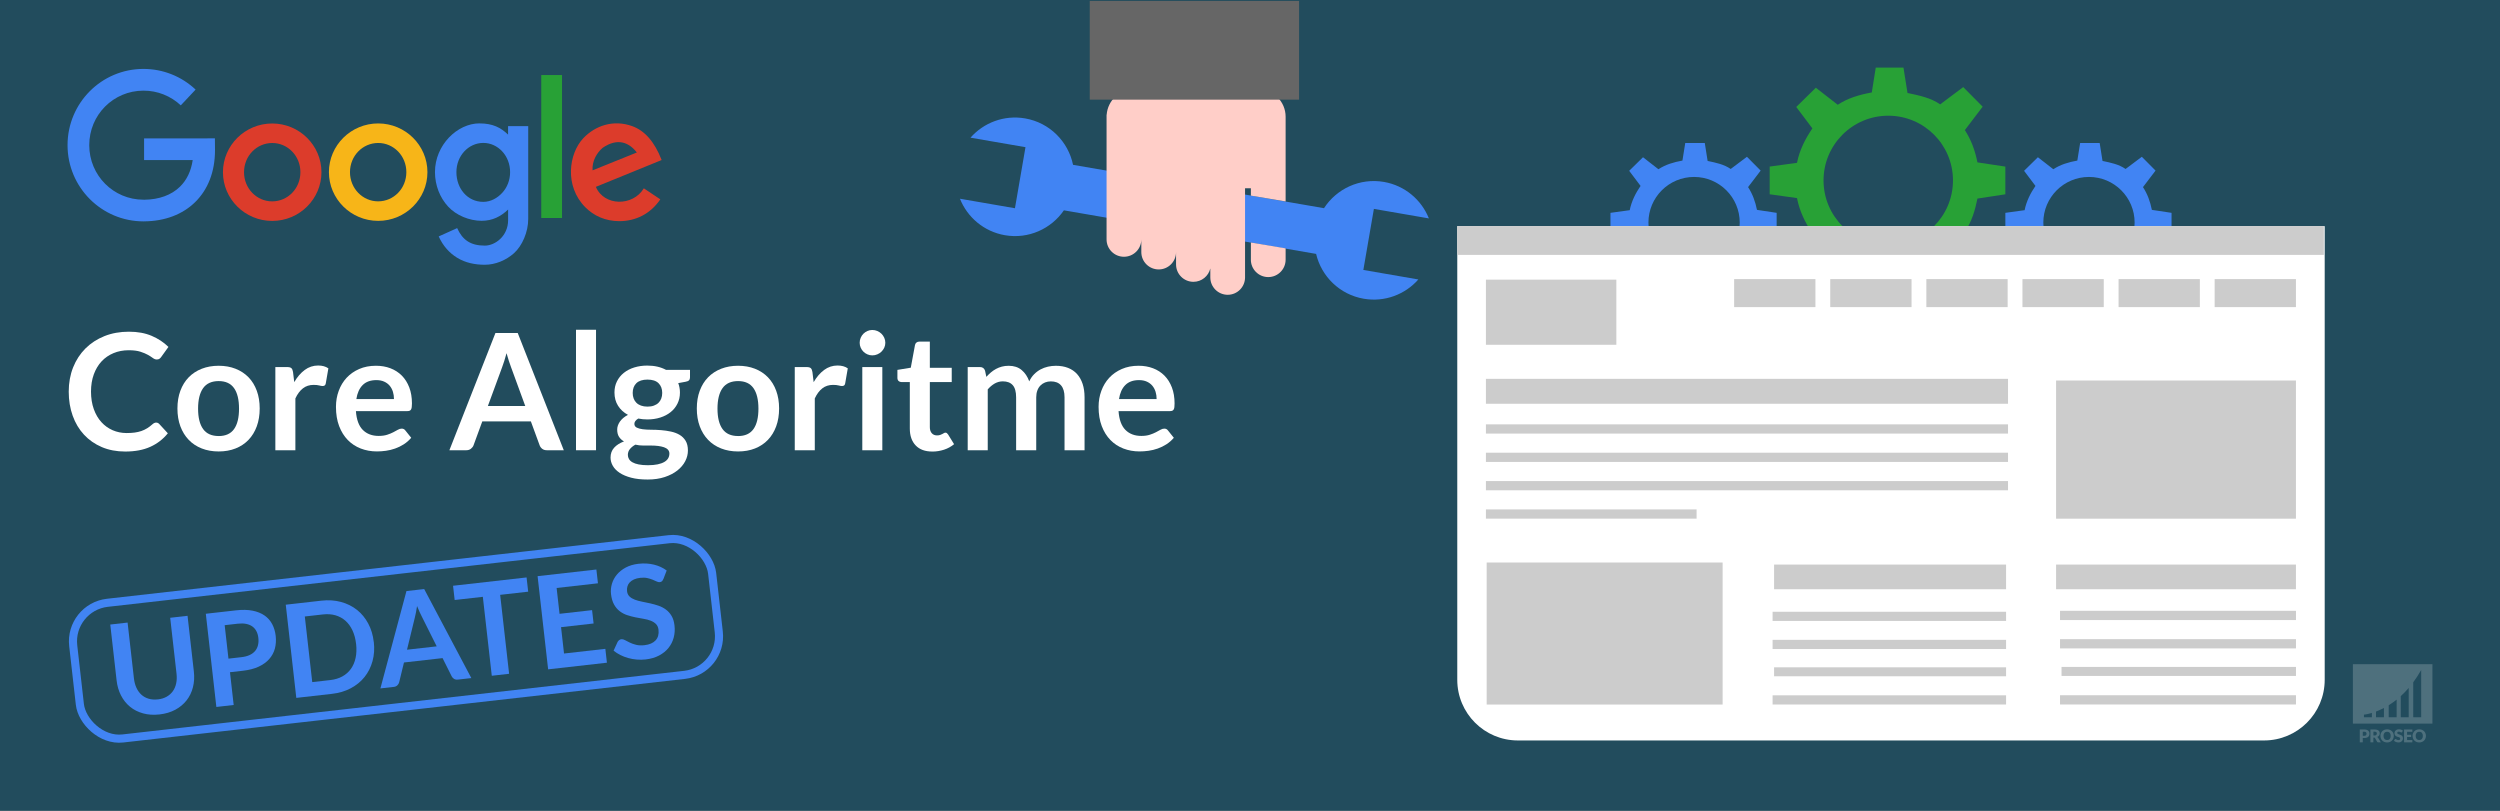<?xml version="1.0" encoding="UTF-8"?> <svg xmlns="http://www.w3.org/2000/svg" xmlns:i="http://ns.adobe.com/AdobeIllustrator/10.0/" version="1.1" viewBox="0 0 925 300"><rect x="0" y="0" width="925" height="300" fill="#333333" stroke="none"/><defs><style> .cls-1 { fill: #ccc; } .cls-1, .cls-2, .cls-3, .cls-4, .cls-5, .cls-6, .cls-7, .cls-8, .cls-9, .cls-10, .cls-11 { stroke-width: 0px; } .cls-2, .cls-4 { fill: #4184f3; } .cls-3 { fill: #f7b518; } .cls-3, .cls-4, .cls-6 { fill-rule: evenodd; } .cls-12, .cls-7 { opacity: .2; } .cls-5 { fill: #666; } .cls-6 { fill: #dc3c2b; } .cls-7, .cls-10 { fill: #fff; } .cls-8 { fill: #126688; opacity: .5; } .cls-9 { fill: #28a136; } .cls-13 { fill: none; stroke: #4184f3; stroke-miterlimit: 10; stroke-width: 3px; } .cls-11 { fill: #ffcec8; } </style></defs><g id="bg"><rect class="cls-8" width="925" height="300"></rect></g><g id="watermerk"><g><path class="cls-7" d="M870.57,245.75v21.98h29.43v-21.98h-29.43ZM877.6,265.39h-2.94v-.97s1.13-.09,2.94-.64v1.61ZM882.06,265.39h-2.94v-2.12c.89-.34,1.88-.77,2.94-1.33v3.45ZM886.76,265.39h-2.94v-4.45c.95-.59,1.94-1.28,2.94-2.08v6.54ZM891.22,265.39h-2.94v-7.83c.98-.89,1.97-1.89,2.94-3.03v10.86ZM895.84,265.39h-2.94v-12.95c1.01-1.36,2-2.87,2.94-4.55v17.5Z"></path><g class="cls-12"><path class="cls-10" d="M874.8,269.91c.34,0,.62.04.86.12.24.08.44.19.59.33.16.14.27.3.34.49s.11.39.11.61c0,.24-.04.46-.11.65-.08.2-.19.37-.35.51-.16.14-.36.25-.6.33-.24.08-.53.12-.85.12h-.57v1.59h-1.1v-4.76h1.68ZM874.8,272.24c.29,0,.49-.07.62-.21.13-.14.19-.33.19-.57,0-.11-.02-.21-.05-.3-.03-.09-.08-.17-.15-.23-.07-.06-.15-.11-.25-.15-.1-.03-.22-.05-.36-.05h-.57v1.51h.57Z"></path><path class="cls-10" d="M880.94,274.67h-1c-.19,0-.32-.07-.4-.21l-.79-1.38c-.04-.06-.08-.1-.12-.13-.05-.03-.11-.04-.2-.04h-.28v1.76h-1.1v-4.76h1.55c.34,0,.64.04.88.11.24.07.44.17.59.3.15.13.27.28.33.45.07.17.1.36.1.56,0,.15-.02.3-.06.44-.04.14-.1.26-.18.38-.08.12-.18.22-.3.31-.12.09-.26.17-.41.23.07.04.14.08.2.14.06.06.12.12.17.2l1.01,1.66ZM878.59,272.14c.15,0,.28-.02.38-.06.11-.04.19-.09.26-.16s.12-.15.15-.24c.03-.09.05-.19.05-.29,0-.21-.07-.37-.2-.49-.14-.12-.35-.18-.63-.18h-.44v1.41h.44Z"></path><path class="cls-10" d="M885.7,272.28c0,.34-.06.66-.18.96-.12.3-.29.55-.5.77-.22.22-.48.39-.78.51-.3.12-.64.19-1.01.19s-.71-.06-1.01-.19c-.3-.12-.57-.3-.78-.51-.22-.22-.38-.48-.5-.77-.12-.3-.18-.62-.18-.96s.06-.66.18-.96c.12-.3.29-.55.5-.77s.48-.39.78-.51c.3-.12.64-.19,1.01-.19s.71.06,1.01.19c.3.13.56.3.78.51.22.22.38.47.5.77.12.3.18.62.18.96ZM884.57,272.28c0-.24-.03-.45-.09-.64s-.15-.35-.26-.48c-.11-.13-.25-.23-.42-.3-.17-.07-.35-.1-.56-.1s-.4.03-.57.1c-.17.07-.31.17-.42.3-.11.13-.2.29-.26.48s-.09.4-.09.64.03.45.09.64c.06.19.15.35.26.48.11.13.25.23.42.3.17.07.36.1.57.1s.4-.03.56-.1c.17-.07.31-.17.42-.3.11-.13.2-.29.26-.48.06-.19.09-.4.09-.64Z"></path><path class="cls-10" d="M888.75,270.87c-.03.05-.07.09-.1.12s-.08.04-.14.04c-.05,0-.1-.02-.16-.05-.06-.03-.12-.07-.2-.11-.07-.04-.16-.07-.25-.11-.09-.03-.2-.05-.32-.05-.21,0-.36.04-.46.13s-.15.21-.15.36c0,.1.03.18.09.24.06.06.14.12.24.16.1.05.21.09.34.13s.26.08.39.13c.13.05.26.1.39.16.13.06.24.14.34.24.1.1.18.22.24.36.06.14.09.31.09.51,0,.22-.04.43-.11.62-.08.19-.19.36-.33.5-.14.14-.32.25-.54.34-.21.08-.45.12-.72.12-.15,0-.3-.02-.45-.05-.15-.03-.3-.07-.45-.13-.14-.06-.28-.12-.4-.2-.13-.08-.24-.16-.33-.25l.33-.52s.06-.07.1-.09c.04-.03.09-.04.14-.04.07,0,.13.02.2.06s.14.09.23.14c.08.05.18.1.29.14.11.04.24.06.39.06.2,0,.36-.04.47-.13.11-.09.17-.23.17-.42,0-.11-.03-.2-.09-.27-.06-.07-.14-.13-.24-.17-.1-.05-.21-.09-.34-.12-.13-.03-.26-.07-.39-.12-.13-.04-.26-.09-.39-.16s-.24-.14-.34-.25-.18-.23-.24-.38c-.06-.15-.09-.34-.09-.56,0-.18.04-.35.11-.52.07-.17.18-.32.32-.45.14-.13.31-.24.51-.32s.43-.12.7-.12c.15,0,.29.01.43.03.14.02.27.06.39.1.12.04.24.1.35.16.11.06.2.13.29.21l-.27.51Z"></path><path class="cls-10" d="M890.62,270.76v1.11h1.5v.82h-1.5v1.13h1.95v.85h-3.06v-4.76h3.06v.85h-1.95Z"></path><path class="cls-10" d="M897.59,272.28c0,.34-.06.66-.18.96-.12.3-.29.55-.5.77-.22.22-.48.39-.78.51-.3.12-.64.19-1.01.19s-.71-.06-1.01-.19c-.3-.12-.57-.3-.78-.51-.22-.22-.38-.48-.5-.77-.12-.3-.18-.62-.18-.96s.06-.66.18-.96c.12-.3.29-.55.5-.77s.48-.39.78-.51c.3-.12.64-.19,1.01-.19s.71.06,1.01.19c.3.13.56.3.78.51.22.22.38.47.5.77.12.3.18.62.18.96ZM896.46,272.28c0-.24-.03-.45-.09-.64s-.15-.35-.26-.48c-.11-.13-.25-.23-.42-.3-.17-.07-.35-.1-.56-.1s-.4.03-.57.1c-.17.07-.31.17-.42.3-.11.13-.2.29-.26.48s-.09.4-.09.64.03.45.09.64c.06.19.15.35.26.48.11.13.25.23.42.3.17.07.36.1.57.1s.4-.03.56-.1c.17-.07.31-.17.42-.3.11-.13.2-.29.26-.48.06-.19.09-.4.09-.64Z"></path></g></g></g><g id="afbeelding"><g><path class="cls-9" d="M671.81,101.3l8.12-6.06c3.75,2.47,8.02,5.07,12.61,5.9l1.48,11.06h10.25l1.5-11.24c4.42-.94,8.52-3.16,12.12-5.62l8.55,6.18,7.25-7.36-6.48-8.72c2.34-3.57,3.58-7.64,4.44-11.97l10.33-1.58v-10.25l-10.33-1.56c-.86-4.34-2.32-8.37-4.66-11.94l6.59-8.67-7.19-7.25-8.52,6.39c-3.6-2.46-7.69-3.27-12.1-4.21l-1.49-9.4h-10.25l-1.47,9.21c-4.58.83-8.85,2.08-12.6,4.55l-8.1-6.3-7.25,7.12,5.97,7.93c-2.6,3.78-4.78,8.07-5.69,12.74l-10.11,1.38v10.25l10.11,1.41c.91,4.67,2.93,8.99,5.53,12.77l-5.89,7.99M698.66,90.7c-13.22,0-23.95-10.72-23.95-23.94s10.72-23.95,23.95-23.95,23.94,10.72,23.94,23.95-10.72,23.94-23.94,23.94Z"></path><path class="cls-2" d="M607.87,106.72l5.73-4.27c2.64,1.74,5.66,3.58,8.89,4.16l1.05,7.8h7.23l1.06-7.93c3.11-.66,6.01-2.23,8.55-3.96l6.03,4.36,5.11-5.19-4.57-6.15c1.65-2.52,2.52-5.39,3.13-8.44l7.28-1.12v-7.23l-7.28-1.1c-.61-3.06-1.64-5.9-3.29-8.42l4.65-6.11-5.07-5.11-6.01,4.51c-2.54-1.74-5.42-2.31-8.54-2.97l-1.05-6.63h-7.23l-1.04,6.49c-3.23.59-6.24,1.47-8.88,3.21l-5.71-4.44-5.11,5.02,4.21,5.59c-1.83,2.66-3.37,5.69-4.01,8.98l-7.13.98v7.23l7.13,1c.64,3.29,2.06,6.34,3.9,9l-4.15,5.63M626.81,99.25c-9.33,0-16.89-7.56-16.89-16.89s7.56-16.89,16.89-16.89,16.89,7.56,16.89,16.89-7.56,16.89-16.89,16.89Z"></path><path class="cls-2" d="M753.98,106.72l5.73-4.27c2.64,1.74,5.66,3.58,8.89,4.16l1.05,7.8h7.23l1.06-7.93c3.11-.66,6.01-2.23,8.55-3.96l6.03,4.36,5.11-5.19-4.57-6.15c1.65-2.52,2.52-5.39,3.13-8.44l7.28-1.12v-7.23l-7.28-1.1c-.61-3.06-1.64-5.9-3.29-8.42l4.65-6.11-5.07-5.11-6.01,4.51c-2.54-1.74-5.42-2.31-8.54-2.97l-1.05-6.63h-7.23l-1.04,6.49c-3.23.59-6.24,1.47-8.88,3.21l-5.71-4.44-5.11,5.02,4.21,5.59c-1.83,2.66-3.37,5.69-4.01,8.98l-7.13.98v7.23l7.13,1c.64,3.29,2.06,6.34,3.9,9l-4.15,5.63M772.92,99.25c-9.33,0-16.89-7.56-16.89-16.89s7.56-16.89,16.89-16.89,16.89,7.56,16.89,16.89-7.56,16.89-16.89,16.89Z"></path></g><g><rect class="cls-10" x="757.09" y="209.53" width="3.01" height="3.01"></rect><path class="cls-10" d="M539.18,83.66h320.96v167.86c0,12.41-10.06,22.45-22.45,22.45h-276.05c-12.41,0-22.45-10.06-22.45-22.45V83.66h0Z"></path><rect class="cls-1" x="549.79" y="103.47" width="48.26" height="24.1"></rect><rect class="cls-1" x="760.75" y="140.79" width="88.75" height="51.12"></rect><rect class="cls-1" x="550.07" y="208.13" width="87.3" height="52.55"></rect><rect class="cls-1" x="549.79" y="140.17" width="193.18" height="9.22"></rect><rect class="cls-1" x="549.79" y="167.5" width="193.18" height="3.42"></rect><rect class="cls-1" x="549.79" y="157.01" width="193.18" height="3.42"></rect><rect class="cls-1" x="549.79" y="177.99" width="193.18" height="3.42"></rect><rect class="cls-1" x="549.79" y="188.48" width="77.95" height="3.42"></rect><g><rect class="cls-1" x="656.41" y="246.91" width="85.84" height="3.31"></rect><rect class="cls-1" x="656.41" y="208.89" width="85.84" height="9.13"></rect><rect class="cls-1" x="655.86" y="226.35" width="86.39" height="3.4"></rect><rect class="cls-1" x="655.86" y="236.74" width="86.39" height="3.4"></rect><rect class="cls-1" x="655.86" y="257.27" width="86.39" height="3.4"></rect></g><rect class="cls-1" x="539.18" y="83.66" width="320.64" height="10.65"></rect><rect class="cls-1" x="760.75" y="208.89" width="88.75" height="9.13"></rect><rect class="cls-1" x="762.77" y="246.76" width="86.74" height="3.34"></rect><rect class="cls-1" x="762.21" y="226" width="87.3" height="3.42"></rect><rect class="cls-1" x="762.21" y="236.49" width="87.3" height="3.42"></rect><rect class="cls-1" x="762.21" y="257.24" width="87.3" height="3.42"></rect><g><rect class="cls-1" x="641.63" y="103.27" width="30.08" height="10.36"></rect><rect class="cls-1" x="677.19" y="103.27" width="30.08" height="10.36"></rect><rect class="cls-1" x="712.75" y="103.27" width="30.08" height="10.36"></rect><rect class="cls-1" x="748.31" y="103.27" width="30.08" height="10.36"></rect><rect class="cls-1" x="783.87" y="103.27" width="30.08" height="10.36"></rect><rect class="cls-1" x="819.42" y="103.27" width="30.08" height="10.36"></rect></g><rect class="cls-10" x="849.52" y="209.53" width="3.01" height="3.01"></rect></g><g><path class="cls-4" d="M66.9,38.99c-1.83-1.72-3.99-3.1-6.39-4.05-2.29-.91-4.8-1.41-7.43-1.4-5.57,0-10.58,2.25-14.2,5.88-3.63,3.65-5.86,8.7-5.86,14.29s2.24,10.65,5.88,14.3c3.62,3.63,8.63,5.88,14.2,5.88,1.05,0-.57.02.31.01,5.47-.06,10.04-1.74,13.18-4.82,2.46-2.4,4.11-5.73,4.71-9.86h-17.99s0-8.02,0-8.02h22.24s3.96-.01,3.96-.01l.04,3.98c0,.21,0,.33,0,.38h0c0,8.16-2.7,14.68-7.35,19.24-4.65,4.55-11.14,7.03-18.73,7.11-.2,0-.32,0-.37,0h0c.13,0,.5.01,0,.01-7.77,0-14.79-3.15-19.88-8.26-5.09-5.11-8.23-12.16-8.23-19.94,0-7.78,3.13-14.83,8.21-19.94,5.08-5.11,12.1-8.26,19.87-8.27,3.66,0,7.16.7,10.37,1.97,3.32,1.31,6.35,3.25,8.93,5.68l-5.49,5.84h0ZM53.11,81.9c-.06,0-.05,0,0,0h0ZM79.56,55.55c0,.06,0,.05,0,0h0ZM79.57,55.55c0-.13,0-.48,0,0h0Z"></path><path class="cls-6" d="M100.71,45.69c5.03,0,9.59,2.02,12.89,5.29,3.3,3.27,5.34,7.77,5.34,12.73,0,4.96-2.04,9.46-5.33,12.73-3.3,3.27-7.86,5.3-12.89,5.3s-9.59-2.02-12.89-5.29c-3.3-3.27-5.34-7.77-5.34-12.73,0-4.96,2.04-9.46,5.33-12.73,3.3-3.27,7.86-5.3,12.89-5.3h0ZM108.09,56.05c-1.88-1.94-4.49-3.15-7.38-3.14s-5.49,1.21-7.37,3.15c-1.89,1.95-3.05,4.65-3.05,7.66s1.17,5.71,3.06,7.65c1.89,1.94,4.49,3.15,7.38,3.14s5.49-1.21,7.37-3.15c1.89-1.95,3.05-4.65,3.05-7.66s-1.17-5.71-3.06-7.65Z"></path><path class="cls-3" d="M139.92,45.67c5.03,0,9.59,2.02,12.89,5.29,3.3,3.27,5.34,7.77,5.34,12.73s-2.04,9.46-5.33,12.73c-3.3,3.27-7.86,5.3-12.89,5.3s-9.59-2.02-12.89-5.29c-3.3-3.27-5.34-7.77-5.34-12.73,0-4.96,2.04-9.46,5.33-12.73,3.3-3.27,7.86-5.3,12.89-5.3h0ZM147.29,56.04c-1.89-1.94-4.49-3.15-7.38-3.14s-5.49,1.21-7.37,3.15c-1.89,1.95-3.05,4.65-3.05,7.66,0,3,1.17,5.71,3.06,7.65,1.89,1.94,4.49,3.15,7.38,3.14s5.49-1.21,7.37-3.15c1.89-1.95,3.05-4.65,3.05-7.66s-1.17-5.71-3.06-7.65Z"></path><path class="cls-4" d="M177.43,45.66c4.91,0,7.88,1.56,10.56,4.15v-3.14s7.45,0,7.45,0v34.34c.02,4.79-2.23,9.98-5.28,12.69-2.93,2.61-6.88,4.26-10.78,4.26-3.56,0-7.14-.68-10.27-2.61-2.78-1.71-5.16-4.27-6.79-7.87l6.83-3.08c1.94,4.28,4.83,6.48,10.23,6.48,3.83,0,8.62-3.55,8.62-9.4v-3.95c-2.72,2.6-5.79,4.16-9.79,4.17-4.55,0-9.44-2.02-12.43-5.29-2.99-3.27-4.83-7.77-4.84-12.73,0-10.02,8.27-18.03,16.48-18.03h0ZM185.83,56.02c-1.8-1.94-4.28-3.15-7.03-3.14s-5.23,1.21-7.02,3.15c-1.8,1.95-2.91,4.65-2.91,7.66,0,6.06,4.09,11,9.94,11,2.75,0,5.23-1.4,7.02-3.35,1.8-1.95,2.91-4.65,2.91-7.66,0-3-1.11-5.71-2.91-7.65Z"></path><rect class="cls-9" x="200.26" y="27.77" width="7.69" height="52.89"></rect><path class="cls-6" d="M219.24,63.03l16.39-6.61c-2.89-3.72-7.1-5.52-12.63-1.74-2.13,1.8-3.99,4.87-3.75,8.34h0ZM220.47,69.13c3.03,7.22,13.71,7.29,17.75.55l6.1,4.08c-3.73,5.47-9.17,8.03-15.09,8.07-5.27,0-9.52-1.97-12.69-5.17-7.75-7.82-6.1-19.82-.73-25.51,4.38-4.64,11.13-7.01,18.11-4.48,4.53,1.64,8.2,5.62,10.89,12.54-8.12,3.29-16.21,6.64-24.33,9.92Z"></path></g><g><path class="cls-10" d="M57.78,156.36c.44,0,.82.17,1.14.51l3.18,3.45c-1.76,2.18-3.93,3.85-6.5,5.01s-5.65,1.74-9.25,1.74c-3.22,0-6.12-.55-8.69-1.65-2.57-1.1-4.77-2.63-6.58-4.59-1.82-1.96-3.22-4.3-4.19-7.02-.97-2.72-1.46-5.69-1.46-8.91s.54-6.24,1.62-8.96c1.08-2.71,2.6-5.04,4.56-7s4.31-3.48,7.04-4.58c2.73-1.09,5.74-1.63,9.04-1.63s6.03.52,8.44,1.54c2.41,1.03,4.47,2.4,6.19,4.09l-2.7,3.75c-.16.24-.37.45-.62.63-.25.18-.6.27-1.03.27s-.93-.18-1.41-.54c-.48-.36-1.09-.75-1.83-1.17-.74-.42-1.68-.81-2.8-1.17-1.13-.36-2.57-.54-4.31-.54-2.04,0-3.92.36-5.62,1.07s-3.18,1.72-4.41,3.04c-1.23,1.32-2.19,2.92-2.88,4.81s-1.04,4.01-1.04,6.38.35,4.61,1.04,6.51,1.62,3.5,2.81,4.8c1.18,1.3,2.57,2.29,4.17,2.99,1.6.69,3.32,1.04,5.16,1.04,1.1,0,2.1-.06,2.99-.18.89-.12,1.71-.31,2.46-.57s1.46-.6,2.13-1.01c.67-.41,1.33-.91,2-1.51.2-.18.41-.33.63-.43.22-.11.46-.17.72-.17Z"></path><path class="cls-10" d="M80.91,135.33c2.3,0,4.38.37,6.25,1.11,1.87.74,3.46,1.79,4.79,3.15,1.32,1.36,2.34,3.02,3.06,4.98.72,1.96,1.08,4.15,1.08,6.57s-.36,4.64-1.08,6.6c-.72,1.96-1.74,3.63-3.06,5.01-1.32,1.38-2.92,2.44-4.79,3.18-1.87.74-3.96,1.11-6.25,1.11s-4.39-.37-6.27-1.11c-1.88-.74-3.49-1.8-4.81-3.18-1.33-1.38-2.36-3.05-3.09-5.01s-1.09-4.16-1.09-6.6.36-4.61,1.09-6.57,1.76-3.62,3.09-4.98c1.33-1.36,2.93-2.41,4.81-3.15,1.88-.74,3.97-1.11,6.27-1.11ZM80.91,161.34c2.56,0,4.46-.86,5.69-2.58,1.23-1.72,1.84-4.24,1.84-7.56s-.61-5.85-1.84-7.59c-1.23-1.74-3.13-2.61-5.69-2.61s-4.52.87-5.76,2.62-1.86,4.28-1.86,7.58.62,5.82,1.86,7.54c1.24,1.73,3.16,2.59,5.76,2.59Z"></path><path class="cls-10" d="M101.88,166.59v-30.78h4.35c.76,0,1.29.14,1.59.42.3.28.5.76.6,1.44l.45,3.72c1.1-1.9,2.39-3.4,3.87-4.5,1.48-1.1,3.14-1.65,4.98-1.65,1.52,0,2.78.35,3.78,1.05l-.96,5.55c-.06.36-.19.62-.39.77-.2.15-.47.22-.81.22-.3,0-.71-.07-1.23-.21s-1.21-.21-2.07-.21c-1.54,0-2.86.42-3.96,1.28-1.1.85-2.03,2.09-2.79,3.73v19.17h-7.41Z"></path><path class="cls-10" d="M139.11,135.33c1.94,0,3.72.31,5.35.93,1.63.62,3.03,1.53,4.21,2.71,1.18,1.19,2.1,2.65,2.76,4.38.66,1.73.99,3.71.99,5.92,0,.56-.03,1.03-.08,1.39-.05.37-.14.66-.27.87s-.31.36-.52.45c-.22.09-.5.13-.84.13h-19.02c.22,3.16,1.07,5.48,2.55,6.96,1.48,1.48,3.44,2.22,5.88,2.22,1.2,0,2.23-.14,3.1-.42.87-.28,1.63-.59,2.28-.93.65-.34,1.22-.65,1.71-.93.49-.28.96-.42,1.43-.42.3,0,.56.06.78.18.22.12.41.29.57.51l2.16,2.7c-.82.96-1.74,1.77-2.76,2.42-1.02.65-2.09,1.17-3.2,1.56-1.11.39-2.24.67-3.39.83s-2.26.24-3.34.24c-2.14,0-4.13-.36-5.97-1.07-1.84-.71-3.44-1.76-4.8-3.15-1.36-1.39-2.43-3.11-3.21-5.16-.78-2.05-1.17-4.42-1.17-7.12,0-2.1.34-4.08,1.02-5.92.68-1.85,1.65-3.46,2.92-4.83,1.27-1.37,2.82-2.45,4.65-3.25,1.83-.8,3.9-1.2,6.2-1.2ZM139.26,140.64c-2.16,0-3.85.61-5.07,1.83-1.22,1.22-2,2.95-2.34,5.19h13.92c0-.96-.13-1.87-.39-2.71-.26-.85-.66-1.59-1.2-2.24-.54-.64-1.22-1.14-2.04-1.51-.82-.37-1.78-.56-2.88-.56Z"></path><path class="cls-10" d="M208.59,166.59h-6.24c-.7,0-1.27-.17-1.72-.52-.45-.35-.78-.79-.97-1.31l-3.24-8.85h-17.97l-3.24,8.85c-.16.46-.48.88-.95,1.26s-1.04.57-1.72.57h-6.27l17.04-43.38h8.25l17.04,43.38ZM180.51,150.21h13.83l-5.28-14.43c-.24-.64-.51-1.4-.79-2.27-.29-.87-.58-1.81-.85-2.83-.28,1.02-.56,1.97-.83,2.85-.27.88-.54,1.65-.79,2.31l-5.28,14.37Z"></path><path class="cls-10" d="M220.53,122.01v44.58h-7.41v-44.58h7.41Z"></path><path class="cls-10" d="M239.55,135.27c1.32,0,2.56.13,3.72.4,1.16.27,2.22.67,3.18,1.19h8.85v2.76c0,.46-.12.82-.36,1.08-.24.26-.65.44-1.23.54l-2.76.51c.2.52.36,1.07.46,1.65.11.58.17,1.19.17,1.83,0,1.52-.3,2.89-.92,4.12-.61,1.23-1.45,2.28-2.52,3.13-1.07.86-2.34,1.53-3.81,2-1.47.47-3.06.71-4.78.71-1.16,0-2.29-.11-3.39-.33-.96.58-1.44,1.24-1.44,1.96,0,.62.29,1.08.85,1.38.57.29,1.32.5,2.25.62.93.12,1.99.18,3.17.18s2.39.05,3.63.15,2.45.28,3.63.53c1.18.25,2.24.65,3.17,1.19.93.54,1.68,1.28,2.25,2.21.57.93.86,2.13.86,3.6,0,1.36-.33,2.69-1,3.97-.67,1.28-1.64,2.43-2.91,3.43-1.27,1-2.83,1.81-4.67,2.42-1.84.61-3.94.92-6.3.92s-4.37-.22-6.09-.67c-1.72-.45-3.15-1.05-4.28-1.8s-1.98-1.62-2.54-2.6-.84-2-.84-3.06c0-1.44.44-2.65,1.32-3.63.88-.98,2.1-1.76,3.66-2.34-.76-.42-1.37-.98-1.83-1.68-.46-.7-.69-1.61-.69-2.73,0-.46.08-.93.24-1.42s.41-.98.73-1.46c.33-.48.75-.93,1.25-1.37.5-.43,1.09-.81,1.77-1.16-1.56-.84-2.79-1.96-3.67-3.36-.89-1.4-1.33-3.04-1.33-4.92,0-1.52.3-2.9.92-4.12.61-1.23,1.46-2.28,2.55-3.15,1.09-.87,2.38-1.54,3.87-2,1.49-.46,3.11-.69,4.88-.69ZM247.68,167.88c0-.61-.18-1.11-.54-1.5-.36-.39-.85-.69-1.47-.9-.62-.21-1.35-.37-2.18-.48-.83-.1-1.71-.15-2.64-.15h-2.88c-.99,0-1.95-.11-2.87-.33-.84.46-1.51,1-2.03,1.63-.51.63-.76,1.35-.76,2.17,0,.54.13,1.04.41,1.51.27.47.7.88,1.29,1.22.59.34,1.35.6,2.29.79.94.19,2.09.29,3.45.29s2.57-.11,3.57-.32c1-.21,1.83-.51,2.48-.89.65-.38,1.12-.83,1.42-1.35.3-.52.45-1.09.45-1.7ZM239.55,150.45c.92,0,1.72-.12,2.4-.38s1.25-.59,1.7-1.04c.45-.44.79-.97,1.02-1.59.23-.62.35-1.3.35-2.04,0-1.52-.46-2.72-1.37-3.62-.91-.89-2.28-1.33-4.09-1.33s-3.19.45-4.1,1.33c-.91.89-1.36,2.1-1.36,3.62,0,.72.11,1.39.34,2.01.23.62.57,1.16,1.02,1.61.45.45,1.02.8,1.71,1.05.69.25,1.49.38,2.39.38Z"></path><path class="cls-10" d="M273.09,135.33c2.3,0,4.38.37,6.26,1.11,1.87.74,3.46,1.79,4.78,3.15,1.32,1.36,2.34,3.02,3.06,4.98s1.08,4.15,1.08,6.57-.36,4.64-1.08,6.6-1.74,3.63-3.06,5.01c-1.32,1.38-2.92,2.44-4.78,3.18-1.87.74-3.96,1.11-6.26,1.11s-4.39-.37-6.27-1.11c-1.88-.74-3.49-1.8-4.82-3.18s-2.36-3.05-3.09-5.01-1.09-4.16-1.09-6.6.36-4.61,1.09-6.57,1.76-3.62,3.09-4.98c1.33-1.36,2.94-2.41,4.82-3.15,1.88-.74,3.97-1.11,6.27-1.11ZM273.09,161.34c2.56,0,4.46-.86,5.69-2.58,1.23-1.72,1.84-4.24,1.84-7.56s-.62-5.85-1.84-7.59c-1.23-1.74-3.12-2.61-5.69-2.61s-4.52.87-5.76,2.62-1.86,4.28-1.86,7.58.62,5.82,1.86,7.54c1.24,1.73,3.16,2.59,5.76,2.59Z"></path><path class="cls-10" d="M294.06,166.59v-30.78h4.35c.76,0,1.29.14,1.59.42.3.28.5.76.6,1.44l.45,3.72c1.1-1.9,2.39-3.4,3.87-4.5,1.48-1.1,3.14-1.65,4.98-1.65,1.52,0,2.78.35,3.78,1.05l-.96,5.55c-.06.36-.19.62-.39.77-.2.15-.47.22-.81.22-.3,0-.71-.07-1.23-.21-.52-.14-1.21-.21-2.07-.21-1.54,0-2.86.42-3.96,1.28-1.1.85-2.03,2.09-2.79,3.73v19.17h-7.41Z"></path><path class="cls-10" d="M327.57,126.84c0,.64-.13,1.24-.39,1.8-.26.56-.61,1.05-1.04,1.47-.43.42-.94.76-1.52,1-.58.25-1.2.38-1.86.38s-1.25-.12-1.82-.38c-.57-.25-1.06-.58-1.48-1s-.76-.91-1-1.47c-.25-.56-.38-1.16-.38-1.8s.12-1.28.38-1.86c.25-.58.58-1.08,1-1.5s.92-.75,1.48-1.01c.57-.25,1.17-.38,1.82-.38s1.28.13,1.86.38c.58.25,1.08.59,1.52,1.01.43.42.77.92,1.04,1.5.26.58.39,1.2.39,1.86ZM326.46,135.81v30.78h-7.41v-30.78h7.41Z"></path><path class="cls-10" d="M344.94,167.07c-2.66,0-4.71-.75-6.15-2.27-1.44-1.51-2.16-3.59-2.16-6.25v-17.19h-3.12c-.4,0-.75-.13-1.03-.39-.29-.26-.44-.65-.44-1.17v-2.94l4.95-.81,1.56-8.4c.08-.4.27-.71.56-.93.29-.22.65-.33,1.09-.33h3.84v9.69h8.1v5.28h-8.1v16.68c0,.96.24,1.71.72,2.25.48.54,1.12.81,1.92.81.46,0,.84-.05,1.16-.16.31-.11.58-.23.81-.35.23-.12.43-.23.61-.34.18-.11.36-.17.54-.17.22,0,.4.06.54.17.14.11.29.28.45.5l2.22,3.6c-1.08.9-2.32,1.58-3.72,2.04-1.4.46-2.85.69-4.35.69Z"></path><path class="cls-10" d="M358.05,166.59v-30.78h4.53c.96,0,1.59.45,1.89,1.35l.48,2.28c.54-.6,1.1-1.15,1.69-1.65s1.22-.93,1.89-1.29c.67-.36,1.39-.65,2.16-.85.77-.21,1.61-.31,2.53-.31,1.94,0,3.54.52,4.79,1.57,1.25,1.05,2.18,2.44,2.81,4.19.48-1.02,1.08-1.89,1.8-2.62.72-.73,1.51-1.32,2.37-1.79.86-.46,1.77-.8,2.74-1.02.97-.22,1.95-.33,2.93-.33,1.7,0,3.21.26,4.53.78,1.32.52,2.43,1.28,3.33,2.28.9,1,1.58,2.22,2.06,3.66.47,1.44.71,3.09.71,4.95v19.59h-7.41v-19.59c0-1.96-.43-3.43-1.29-4.42-.86-.99-2.12-1.48-3.78-1.48-.76,0-1.46.13-2.12.39-.65.26-1.22.63-1.71,1.12s-.88,1.1-1.15,1.84c-.28.74-.42,1.59-.42,2.55v19.59h-7.44v-19.59c0-2.06-.42-3.56-1.25-4.5-.83-.94-2.05-1.41-3.67-1.41-1.06,0-2.06.27-2.99.79-.93.53-1.79,1.26-2.59,2.18v22.53h-7.41Z"></path><path class="cls-10" d="M421.28,135.33c1.94,0,3.72.31,5.35.93,1.63.62,3.04,1.53,4.21,2.71,1.18,1.19,2.1,2.65,2.76,4.38.66,1.73.99,3.71.99,5.92,0,.56-.03,1.03-.07,1.39-.05.37-.14.66-.27.87-.13.21-.31.36-.53.45-.22.09-.5.13-.84.13h-19.02c.22,3.16,1.07,5.48,2.55,6.96,1.48,1.48,3.44,2.22,5.88,2.22,1.2,0,2.23-.14,3.1-.42.87-.28,1.63-.59,2.28-.93.65-.34,1.22-.65,1.71-.93s.96-.42,1.43-.42c.3,0,.56.06.78.18s.41.29.57.51l2.16,2.7c-.82.96-1.74,1.77-2.76,2.42-1.02.65-2.09,1.17-3.2,1.56-1.11.39-2.24.67-3.39.83s-2.26.24-3.34.24c-2.14,0-4.13-.36-5.97-1.07-1.84-.71-3.44-1.76-4.8-3.15-1.36-1.39-2.43-3.11-3.21-5.16-.78-2.05-1.17-4.42-1.17-7.12,0-2.1.34-4.08,1.02-5.92.68-1.85,1.65-3.46,2.92-4.83,1.27-1.37,2.82-2.45,4.65-3.25,1.83-.8,3.89-1.2,6.19-1.2ZM421.44,140.64c-2.16,0-3.85.61-5.07,1.83-1.22,1.22-2,2.95-2.34,5.19h13.92c0-.96-.13-1.87-.39-2.71-.26-.85-.66-1.59-1.2-2.24-.54-.64-1.22-1.14-2.04-1.51-.82-.37-1.78-.56-2.88-.56Z"></path></g><g><path class="cls-2" d="M375.53,77.05l-20.35-3.52c2.73,6.84,8.85,12.15,16.64,13.5,8.72,1.51,17.12-2.37,21.82-9.21l93.32,16.12c1.95,8.3,8.69,15.05,17.62,16.59,7.79,1.35,15.34-1.6,20.21-7.13l-20.35-3.52,3.9-22.59,20.35,3.52c-2.73-6.84-8.85-12.15-16.64-13.5-8.94-1.54-17.54,2.56-22.17,9.72l-92.85-16.04c-1.77-8.57-8.6-15.6-17.74-17.18-7.79-1.35-15.34,1.6-20.21,7.13l20.35,3.52-3.9,22.59Z"></path><path class="cls-11" d="M462.82,96.09c0,3.55,2.88,6.43,6.43,6.43,3.55,0,6.43-2.88,6.43-6.43v-4.2l-12.85-2.16v6.37Z"></path><path class="cls-11" d="M475.68,43.19v31.35l-12.86-2.16v-2.73h-2.15v32.99c0,3.55-2.87,6.43-6.42,6.43s-6.43-2.88-6.43-6.43v-3.32c-.67,2.84-3.21,4.95-6.25,4.95-3.55,0-6.43-2.88-6.43-6.43v-4.57c0,3.55-2.87,6.42-6.42,6.42s-6.43-2.87-6.43-6.42v-4.69c0,3.55-2.88,6.42-6.43,6.42s-6.43-2.87-6.43-6.42v-46.16h.04c.4-5.25,4.78-9.4,10.13-9.4h45.91c5.61,0,10.17,4.56,10.17,10.17Z"></path><rect class="cls-5" x="403.2" y=".34" width="77.44" height="36.53" transform="translate(883.85 37.21) rotate(-180)"></rect></g><g><rect class="cls-13" x="27.56" y="211.11" width="237.91" height="50.52" rx="14.35" ry="14.35" transform="translate(-25.66 17.98) rotate(-6.46)"></rect><g><path class="cls-2" d="M58.4,258.78c1.24-.14,2.33-.47,3.26-1,.93-.52,1.69-1.2,2.28-2.02s1.01-1.79,1.24-2.89c.24-1.1.28-2.32.13-3.64l-2.34-20.65,6.42-.73,2.34,20.65c.23,2.05.12,3.98-.35,5.8-.46,1.82-1.24,3.43-2.34,4.83-1.1,1.4-2.49,2.56-4.17,3.47-1.69.91-3.63,1.49-5.84,1.74s-4.24.12-6.08-.39c-1.85-.51-3.46-1.32-4.83-2.45-1.38-1.12-2.49-2.52-3.35-4.19s-1.4-3.52-1.63-5.58l-2.34-20.65,6.41-.73,2.34,20.63c.15,1.32.46,2.49.94,3.52.48,1.02,1.09,1.88,1.85,2.56.75.68,1.64,1.17,2.67,1.47s2.16.38,3.4.24Z"></path><path class="cls-2" d="M85.09,248.7l1.37,12.14-6.41.73-3.9-34.48,11.23-1.27c2.3-.26,4.33-.22,6.08.13,1.75.35,3.22.95,4.43,1.79,1.21.85,2.15,1.91,2.83,3.21.68,1.29,1.11,2.74,1.29,4.35s.08,3.23-.31,4.69c-.4,1.45-1.1,2.74-2.1,3.87s-2.3,2.06-3.91,2.81c-1.61.75-3.53,1.24-5.77,1.5l-4.82.55ZM84.52,243.7l4.82-.55c1.18-.13,2.19-.4,3.03-.79.84-.39,1.52-.9,2.03-1.51.51-.61.86-1.33,1.06-2.15s.24-1.71.13-2.68-.34-1.74-.71-2.46-.87-1.3-1.5-1.76c-.63-.46-1.4-.78-2.31-.96-.91-.18-1.95-.2-3.12-.07l-4.82.55,1.4,12.38Z"></path><path class="cls-2" d="M138.31,237.51c.29,2.53.13,4.9-.48,7.11s-1.58,4.16-2.94,5.86c-1.35,1.7-3.06,3.09-5.11,4.18-2.05,1.09-4.38,1.78-6.99,2.07l-13.16,1.49-3.9-34.48,13.16-1.49c2.61-.3,5.03-.14,7.27.47,2.24.61,4.21,1.58,5.91,2.93,1.7,1.35,3.09,3.03,4.17,5.05,1.08,2.02,1.77,4.29,2.05,6.82ZM131.75,238.25c-.21-1.89-.66-3.56-1.34-5.01-.68-1.45-1.55-2.63-2.6-3.57-1.06-.93-2.29-1.6-3.69-2.01-1.41-.4-2.95-.51-4.64-.32l-6.7.76,2.75,24.28,6.7-.76c1.69-.19,3.17-.64,4.45-1.35,1.28-.71,2.33-1.64,3.15-2.78.82-1.15,1.4-2.5,1.74-4.06.34-1.56.4-3.29.19-5.18Z"></path><path class="cls-2" d="M174.39,250.89l-4.96.56c-.56.06-1.03-.02-1.42-.26-.39-.24-.69-.55-.89-.95l-3.37-6.74-14.28,1.62-1.78,7.33c-.09.38-.3.74-.64,1.09s-.78.55-1.32.61l-4.98.56,9.64-36.02,6.56-.74,17.45,32.95ZM150.59,240.39l10.99-1.24-5.5-11c-.25-.49-.53-1.06-.84-1.73-.31-.67-.62-1.39-.93-2.18-.13.84-.26,1.62-.4,2.34s-.28,1.36-.42,1.91l-2.9,11.9Z"></path><path class="cls-2" d="M194.83,213.65l.6,5.27-10.37,1.17,3.31,29.21-6.41.73-3.31-29.21-10.42,1.18-.6-5.27,27.21-3.08Z"></path><path class="cls-2" d="M220.66,210.72l.58,5.1-15.29,1.73,1.08,9.56,12.04-1.36.56,4.94-12.04,1.36,1.1,9.75,15.29-1.73.58,5.13-21.75,2.46-3.9-34.48,21.75-2.46Z"></path><path class="cls-2" d="M245.41,214.28c-.14.37-.31.64-.52.81-.21.17-.48.27-.8.31s-.69-.05-1.12-.25c-.43-.2-.93-.42-1.5-.66s-1.24-.44-1.99-.61c-.75-.16-1.62-.19-2.61-.08-.89.1-1.65.3-2.29.59s-1.16.65-1.57,1.08c-.41.43-.7.93-.86,1.49-.16.56-.21,1.15-.14,1.79.09.81.4,1.46.91,1.95s1.17.88,1.96,1.18,1.68.54,2.67.74,2,.41,3.03.63c1.03.23,2.05.52,3.06.86s1.92.82,2.75,1.43c.83.61,1.52,1.39,2.09,2.34s.93,2.14,1.09,3.57c.18,1.56.08,3.05-.3,4.47s-1.02,2.69-1.93,3.82c-.91,1.13-2.07,2.06-3.49,2.81s-3.07,1.23-4.98,1.45c-1.1.12-2.19.14-3.28.04-1.09-.09-2.15-.28-3.17-.57-1.02-.29-1.99-.66-2.9-1.12-.91-.46-1.74-.99-2.49-1.6l1.51-3.29c.15-.24.34-.45.57-.63s.49-.29.8-.32c.4-.04.85.07,1.34.34.5.27,1.08.57,1.76.9.67.33,1.45.61,2.34.83.89.23,1.93.28,3.12.14,1.83-.21,3.19-.8,4.1-1.78.9-.98,1.26-2.28,1.08-3.9-.1-.91-.41-1.62-.93-2.14-.52-.52-1.17-.93-1.96-1.24-.79-.31-1.68-.54-2.66-.7-.98-.16-1.99-.35-3.01-.55-1.02-.21-2.03-.48-3.04-.81s-1.92-.82-2.75-1.45c-.83-.63-1.53-1.46-2.1-2.48s-.95-2.32-1.13-3.89c-.14-1.26-.03-2.51.34-3.76s.98-2.39,1.84-3.42,1.95-1.9,3.29-2.62c1.34-.71,2.9-1.17,4.7-1.38,2.03-.23,3.95-.12,5.74.32,1.79.44,3.35,1.17,4.69,2.17l-1.23,3.21Z"></path></g></g></g></svg> 